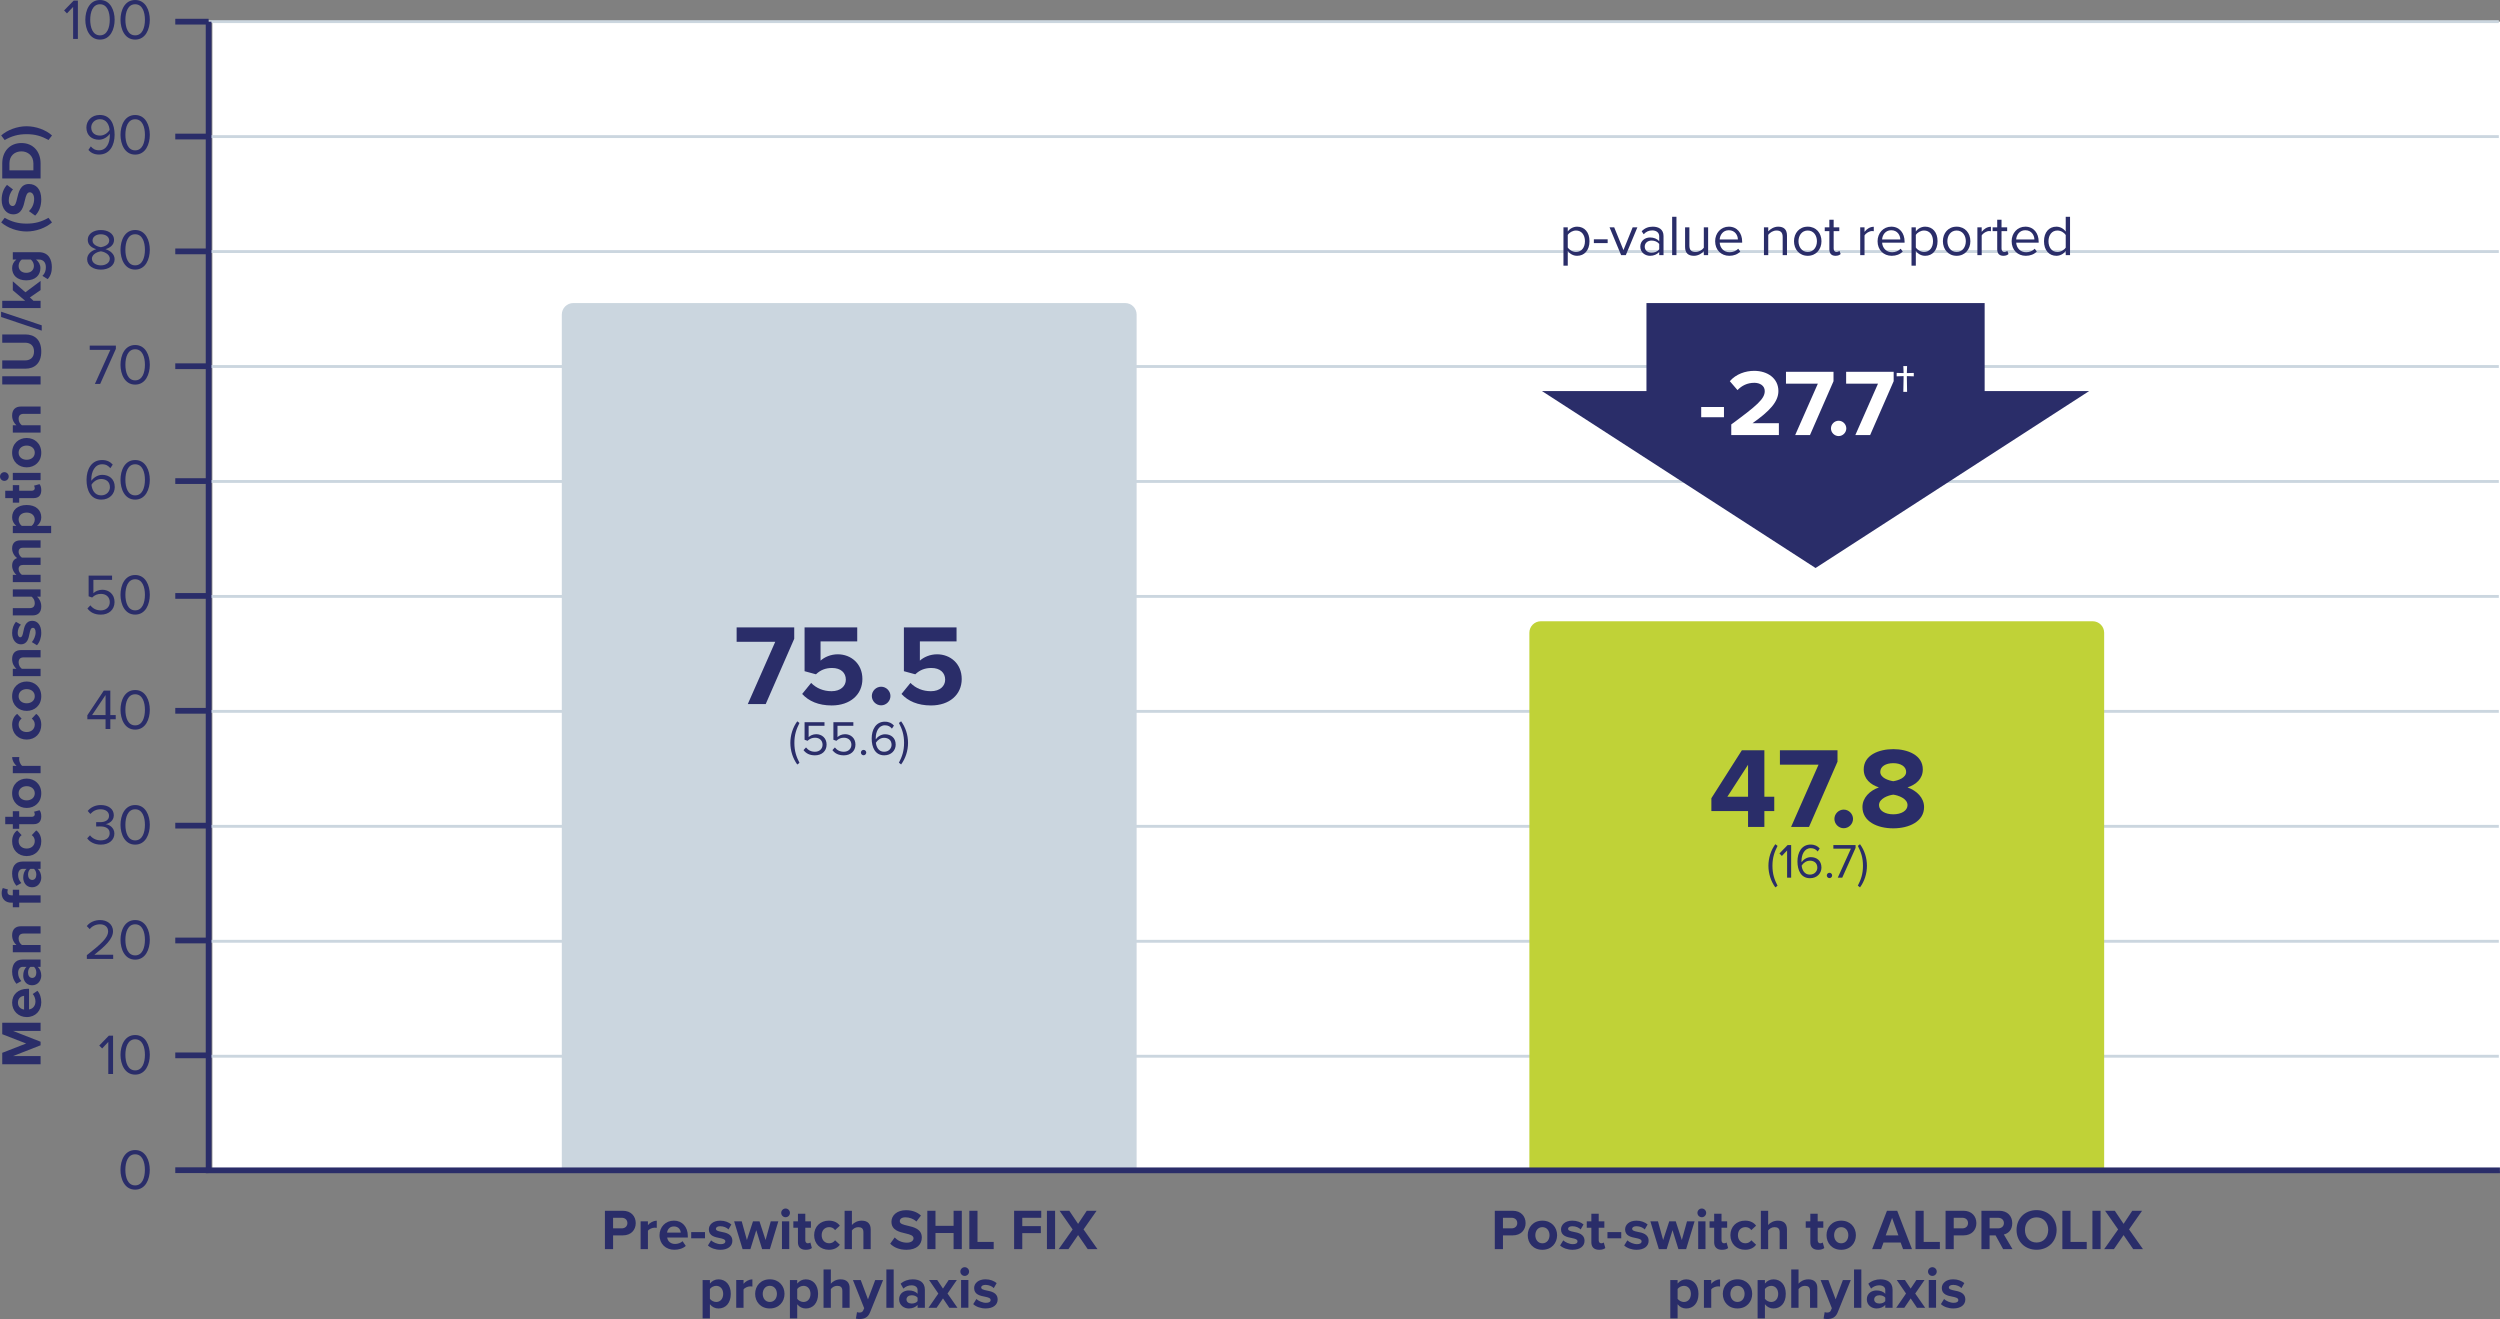<?xml version="1.0" encoding="UTF-8"?><svg id="Layer_1" xmlns="http://www.w3.org/2000/svg" viewBox="0 0 869.9 458.98"><rect x="0" y="0" width="869.9" height="458.98" fill="#808080" stroke="none"/><defs><style>.cls-1{fill:#fff;}.cls-2{fill:#c0d237;}.cls-3{fill:#cbd6df;}.cls-4{fill:#2a2d69;}.cls-5{stroke:#2a2d69;stroke-width:2px;}.cls-5,.cls-6{fill:none;stroke-miterlimit:10;}.cls-6{stroke:#cbd6df;}</style></defs><rect class="cls-1" x="73.9" y="7.53" width="796" height="400"/><g><line class="cls-6" x1="72.48" y1="7.53" x2="869.49" y2="7.53"/><line class="cls-6" x1="72.48" y1="47.53" x2="869.49" y2="47.53"/><line class="cls-6" x1="72.48" y1="87.53" x2="869.49" y2="87.53"/><line class="cls-6" x1="72.48" y1="127.53" x2="869.49" y2="127.53"/><line class="cls-6" x1="72.48" y1="167.53" x2="869.49" y2="167.53"/><line class="cls-6" x1="72.48" y1="207.53" x2="869.49" y2="207.53"/><line class="cls-6" x1="72.48" y1="247.53" x2="869.49" y2="247.53"/><line class="cls-6" x1="72.48" y1="287.53" x2="869.49" y2="287.53"/><line class="cls-6" x1="72.48" y1="327.53" x2="869.49" y2="327.53"/><line class="cls-6" x1="72.48" y1="367.53" x2="869.49" y2="367.53"/><line class="cls-6" x1="72.48" y1="407.53" x2="869.49" y2="407.53"/></g><path class="cls-4" d="M47.02,400.17c3.64,0,5.1,3.62,5.1,6.88s-1.46,6.9-5.1,6.9-5.1-3.66-5.1-6.9,1.44-6.88,5.1-6.88Zm0,1.48c-2.54,0-3.4,2.74-3.4,5.4s.86,5.42,3.4,5.42,3.4-2.76,3.4-5.42-.86-5.4-3.4-5.4Z"/><g><path class="cls-4" d="M37.68,373.7v-11.14l-2.14,2.26-1-1.02,3.34-3.44h1.46v13.34h-1.66Z"/><path class="cls-4" d="M47.03,360.15c3.64,0,5.1,3.62,5.1,6.88s-1.46,6.9-5.1,6.9-5.1-3.66-5.1-6.9,1.44-6.88,5.1-6.88Zm0,1.48c-2.54,0-3.4,2.74-3.4,5.4s.86,5.42,3.4,5.42,3.4-2.76,3.4-5.42-.86-5.4-3.4-5.4Z"/></g><g><path class="cls-4" d="M30.22,333.68v-1.32c4.8-3.78,7.4-6,7.4-8.3,0-1.7-1.4-2.44-2.78-2.44-1.6,0-2.84,.68-3.62,1.68l-1.02-1.06c1.02-1.34,2.76-2.1,4.64-2.1,2.22,0,4.48,1.26,4.48,3.92s-2.76,5.2-6.48,8.14h6.54v1.48h-9.16Z"/><path class="cls-4" d="M47.03,320.14c3.64,0,5.1,3.62,5.1,6.88s-1.46,6.9-5.1,6.9-5.1-3.66-5.1-6.9,1.44-6.88,5.1-6.88Zm0,1.48c-2.54,0-3.4,2.74-3.4,5.4s.86,5.42,3.4,5.42,3.4-2.76,3.4-5.42-.86-5.4-3.4-5.4Z"/></g><g><path class="cls-4" d="M31.32,290.66c.78,1.04,2.14,1.76,3.72,1.76,1.94,0,3.12-.96,3.12-2.5,0-1.66-1.36-2.36-3.32-2.36-.56,0-1.18,0-1.38,.02v-1.52c.22,.02,.84,.02,1.38,.02,1.68,0,3.1-.66,3.1-2.2s-1.36-2.28-2.98-2.28c-1.46,0-2.54,.56-3.52,1.62l-.92-1.04c.96-1.16,2.5-2.06,4.56-2.06,2.56,0,4.52,1.3,4.52,3.56,0,1.92-1.62,2.88-2.88,3.1,1.22,.1,3.08,1.14,3.08,3.28s-1.78,3.84-4.72,3.84c-2.26,0-3.92-1-4.74-2.2l.98-1.04Z"/><path class="cls-4" d="M47.03,280.12c3.64,0,5.1,3.62,5.1,6.88s-1.46,6.9-5.1,6.9-5.1-3.66-5.1-6.9,1.44-6.88,5.1-6.88Zm0,1.48c-2.54,0-3.4,2.74-3.4,5.4s.86,5.42,3.4,5.42,3.4-2.76,3.4-5.42-.86-5.4-3.4-5.4Z"/></g><g><path class="cls-4" d="M36.73,253.65v-3.38h-6.34v-1.38l5.72-8.58h2.28v8.5h1.88v1.46h-1.88v3.38h-1.66Zm0-11.8l-4.68,6.96h4.68v-6.96Z"/><path class="cls-4" d="M47.03,240.1c3.64,0,5.1,3.62,5.1,6.88s-1.46,6.9-5.1,6.9-5.1-3.66-5.1-6.9,1.44-6.88,5.1-6.88Zm0,1.48c-2.54,0-3.4,2.74-3.4,5.4s.86,5.42,3.4,5.42,3.4-2.76,3.4-5.42-.86-5.4-3.4-5.4Z"/></g><g><path class="cls-4" d="M31.44,210.63c.88,1.12,2.04,1.76,3.68,1.76,1.82,0,3.08-1.24,3.08-2.86,0-1.76-1.26-2.88-3.06-2.88-1.18,0-2.18,.38-3.08,1.26l-1.22-.42v-7.2h8.16v1.48h-6.5v4.64c.64-.64,1.78-1.2,3.12-1.2,2.22,0,4.24,1.52,4.24,4.26s-2.06,4.4-4.74,4.4c-2.26,0-3.7-.82-4.7-2.14l1.02-1.1Z"/><path class="cls-4" d="M47.03,200.08c3.64,0,5.1,3.62,5.1,6.88s-1.46,6.9-5.1,6.9-5.1-3.66-5.1-6.9,1.44-6.88,5.1-6.88Zm0,1.48c-2.54,0-3.4,2.74-3.4,5.4s.86,5.42,3.4,5.42,3.4-2.76,3.4-5.42-.86-5.4-3.4-5.4Z"/></g><g><path class="cls-4" d="M35.53,160.07c1.72,0,2.88,.66,3.7,1.6l-.84,1.24c-.68-.8-1.46-1.36-2.86-1.36-2.58,0-3.76,2.62-3.76,5.24,0,.18,0,.34,.02,.52,.58-.92,2.06-2.08,3.78-2.08,2.4,0,4.36,1.42,4.36,4.26,0,2.32-1.76,4.36-4.68,4.36-3.72,0-5.14-3.26-5.14-6.88s1.68-6.9,5.42-6.9Zm-.36,6.6c-1.32,0-2.6,.82-3.34,2,.16,1.66,1.04,3.7,3.36,3.7,2.06,0,3.06-1.54,3.06-2.82,0-1.96-1.36-2.88-3.08-2.88Z"/><path class="cls-4" d="M47.03,160.07c3.64,0,5.1,3.62,5.1,6.88s-1.46,6.9-5.1,6.9-5.1-3.66-5.1-6.9,1.44-6.88,5.1-6.88Zm0,1.48c-2.54,0-3.4,2.74-3.4,5.4s.86,5.42,3.4,5.42,3.4-2.76,3.4-5.42-.86-5.4-3.4-5.4Z"/></g><g><path class="cls-4" d="M33.02,133.59l5.38-11.86h-7.18v-1.48h9.1v1.14l-5.46,12.2h-1.84Z"/><path class="cls-4" d="M47.03,120.05c3.64,0,5.1,3.62,5.1,6.88s-1.46,6.9-5.1,6.9-5.1-3.66-5.1-6.9,1.44-6.88,5.1-6.88Zm0,1.48c-2.54,0-3.4,2.74-3.4,5.4s.86,5.42,3.4,5.42,3.4-2.76,3.4-5.42-.86-5.4-3.4-5.4Z"/></g><g><path class="cls-4" d="M33.5,86.7c-1.54-.44-2.96-1.44-2.96-3.2,0-2.4,2.34-3.46,4.56-3.46s4.58,1.06,4.58,3.46c0,1.76-1.44,2.76-2.98,3.2,1.66,.5,3.18,1.72,3.18,3.5,0,2.26-2.16,3.62-4.78,3.62s-4.78-1.34-4.78-3.62c0-1.78,1.52-3,3.18-3.5Zm1.6,.74c-.82,.1-3.12,.84-3.12,2.58,0,1.44,1.46,2.32,3.12,2.32s3.1-.88,3.1-2.32c0-1.74-2.28-2.48-3.1-2.58Zm0-5.92c-1.62,0-2.9,.82-2.9,2.2,0,1.62,2.1,2.16,2.9,2.3,.82-.14,2.9-.68,2.9-2.3,0-1.38-1.3-2.2-2.9-2.2Z"/><path class="cls-4" d="M47.03,80.03c3.64,0,5.1,3.62,5.1,6.88s-1.46,6.9-5.1,6.9-5.1-3.66-5.1-6.9,1.44-6.88,5.1-6.88Zm0,1.48c-2.54,0-3.4,2.74-3.4,5.4s.86,5.42,3.4,5.42,3.4-2.76,3.4-5.42-.86-5.4-3.4-5.4Z"/></g><g><path class="cls-4" d="M31.6,50.94c.68,.8,1.48,1.36,2.86,1.36,2.7,0,3.76-2.7,3.76-5.22,0-.18,0-.36-.02-.54-.58,.92-2.06,2.08-3.76,2.08-2.4,0-4.38-1.42-4.38-4.26,0-2.3,1.76-4.36,4.66-4.36,3.74,0,5.16,3.26,5.16,6.9s-1.68,6.88-5.42,6.88c-1.7,0-2.86-.64-3.7-1.6l.84-1.24Zm3.2-9.46c-2.04,0-3.06,1.56-3.06,2.82,0,1.96,1.36,2.88,3.08,2.88,1.32,0,2.62-.8,3.32-1.98-.14-1.66-1.02-3.72-3.34-3.72Z"/><path class="cls-4" d="M47.03,40.02c3.64,0,5.1,3.62,5.1,6.88s-1.46,6.9-5.1,6.9-5.1-3.66-5.1-6.9,1.44-6.88,5.1-6.88Zm0,1.48c-2.54,0-3.4,2.74-3.4,5.4s.86,5.42,3.4,5.42,3.4-2.76,3.4-5.42-.86-5.4-3.4-5.4Z"/></g><g><path class="cls-4" d="M25.44,13.54V2.4l-2.14,2.26-1-1.02L25.64,.2h1.46V13.54h-1.66Z"/><path class="cls-4" d="M34.79,0c3.64,0,5.1,3.62,5.1,6.88s-1.46,6.9-5.1,6.9-5.1-3.66-5.1-6.9,1.44-6.88,5.1-6.88Zm0,1.48c-2.54,0-3.4,2.74-3.4,5.4s.86,5.42,3.4,5.42,3.4-2.76,3.4-5.42-.86-5.4-3.4-5.4Z"/><path class="cls-4" d="M47.03,0c3.64,0,5.1,3.62,5.1,6.88s-1.46,6.9-5.1,6.9-5.1-3.66-5.1-6.9,1.44-6.88,5.1-6.88Zm0,1.48c-2.54,0-3.4,2.74-3.4,5.4s.86,5.42,3.4,5.42,3.4-2.76,3.4-5.42-.86-5.4-3.4-5.4Z"/></g><g><line class="cls-5" x1="60.99" y1="7.54" x2="72.59" y2="7.54"/><line class="cls-5" x1="60.99" y1="47.51" x2="72.59" y2="47.51"/><line class="cls-5" x1="60.99" y1="87.47" x2="72.59" y2="87.47"/><line class="cls-5" x1="60.99" y1="127.43" x2="72.59" y2="127.43"/><line class="cls-5" x1="60.99" y1="167.4" x2="72.59" y2="167.4"/><line class="cls-5" x1="60.99" y1="207.36" x2="72.59" y2="207.36"/><line class="cls-5" x1="60.99" y1="247.33" x2="72.59" y2="247.33"/><line class="cls-5" x1="60.99" y1="287.29" x2="72.59" y2="287.29"/><line class="cls-5" x1="60.99" y1="327.25" x2="72.59" y2="327.25"/><line class="cls-5" x1="60.99" y1="367.22" x2="72.59" y2="367.22"/><line class="cls-5" x1="60.99" y1="407.18" x2="72.59" y2="407.18"/></g><g><path class="cls-4" d="M14.12,358.72H4.52l9.6,3.76v1.24l-9.6,3.76H14.12v2.84H.78v-3.98l8.32-3.24-8.32-3.24v-4H14.12v2.86Z"/><path class="cls-4" d="M4.22,348.9c0-2.88,2.16-4.84,5.32-4.84h.56v7.18c1.22-.16,2.24-1.14,2.24-2.78,0-.9-.36-1.96-.96-2.58l1.64-1.12c.9,.98,1.34,2.48,1.34,3.98,0,2.94-1.98,5.16-5.08,5.16-2.8,0-5.06-2.06-5.06-5Zm4.16,2.38v-4.76c-.92,.06-2.14,.7-2.14,2.38,0,1.58,1.18,2.26,2.14,2.38Z"/><path class="cls-4" d="M14.12,336.42h-1c.78,.66,1.24,1.8,1.24,3.06,0,1.54-1.04,3.36-3.2,3.36s-3.08-1.82-3.08-3.36c0-1.28,.4-2.42,1.18-3.06h-1.34c-.98,0-1.62,.84-1.62,2.12,0,1.04,.38,2,1.14,2.82l-1.7,.96c-1.04-1.18-1.52-2.7-1.52-4.22,0-2.2,.88-4.22,3.66-4.22h6.24v2.54Zm-3.52,0c-.56,.42-.84,1.22-.84,2.04,0,1,.54,1.82,1.46,1.82s1.42-.82,1.42-1.82c0-.82-.28-1.62-.84-2.04h-1.2Z"/><path class="cls-4" d="M14.12,324.84h-5.84c-1.34,0-1.8,.7-1.8,1.78,0,1,.56,1.78,1.14,2.2h6.5v2.54H4.46v-2.54h1.26c-.74-.62-1.5-1.8-1.5-3.38,0-2.12,1.2-3.14,3.08-3.14h6.82v2.54Z"/><path class="cls-4" d="M6.68,311.54h7.44v2.56H6.68v1.6h-2.22v-1.6h-.52c-2.1,0-3.36-1.36-3.36-3.26,0-.72,.16-1.38,.4-1.84l1.8,.52c-.14,.22-.2,.52-.2,.82,0,.72,.48,1.2,1.4,1.2h.48v-1.96h2.22v1.96Z"/><path class="cls-4" d="M14.12,302.32h-1c.78,.66,1.24,1.8,1.24,3.06,0,1.54-1.04,3.36-3.2,3.36s-3.08-1.82-3.08-3.36c0-1.28,.4-2.42,1.18-3.06h-1.34c-.98,0-1.62,.84-1.62,2.12,0,1.04,.38,2,1.14,2.82l-1.7,.96c-1.04-1.18-1.52-2.7-1.52-4.22,0-2.2,.88-4.22,3.66-4.22h6.24v2.54Zm-3.52,0c-.56,.42-.84,1.22-.84,2.04,0,1,.54,1.82,1.46,1.82s1.42-.82,1.42-1.82c0-.82-.28-1.62-.84-2.04h-1.2Z"/><path class="cls-4" d="M4.22,292.76c0-1.98,.86-3.18,1.76-3.82l1.54,1.66c-.66,.46-1.04,1.16-1.04,2.04,0,1.54,1.12,2.62,2.8,2.62s2.82-1.08,2.82-2.62c0-.88-.4-1.58-1.04-2.04l1.54-1.66c.9,.64,1.76,1.84,1.76,3.82,0,2.98-2.1,5.12-5.08,5.12s-5.06-2.14-5.06-5.12Z"/><path class="cls-4" d="M11.72,286.78H6.68v1.6h-2.22v-1.6H1.82v-2.56h2.64v-1.96h2.22v1.96h4.36c.6,0,1.06-.32,1.06-.88,0-.38-.14-.74-.28-.88l1.92-.54c.34,.38,.62,1.06,.62,2.12,0,1.78-.92,2.74-2.64,2.74Z"/><path class="cls-4" d="M9.28,281.14c-2.74,0-5.06-1.92-5.06-5.1s2.32-5.12,5.06-5.12,5.08,1.92,5.08,5.12-2.32,5.1-5.08,5.1Zm0-7.58c-1.5,0-2.8,.9-2.8,2.48s1.3,2.46,2.8,2.46,2.82-.88,2.82-2.46-1.3-2.48-2.82-2.48Z"/><path class="cls-4" d="M14.12,269.04H4.46v-2.54h1.32c-.86-.68-1.54-1.88-1.54-3.08h2.48c-.04,.18-.06,.42-.06,.7,0,.84,.46,1.96,1.08,2.38h6.38v2.54Z"/><path class="cls-4" d="M4.22,252.22c0-1.98,.86-3.18,1.76-3.82l1.54,1.66c-.66,.46-1.04,1.16-1.04,2.04,0,1.54,1.12,2.62,2.8,2.62s2.82-1.08,2.82-2.62c0-.88-.4-1.58-1.04-2.04l1.54-1.66c.9,.64,1.76,1.84,1.76,3.82,0,2.98-2.1,5.12-5.08,5.12s-5.06-2.14-5.06-5.12Z"/><path class="cls-4" d="M9.28,247.36c-2.74,0-5.06-1.92-5.06-5.1s2.32-5.12,5.06-5.12,5.08,1.92,5.08,5.12-2.32,5.1-5.08,5.1Zm0-7.58c-1.5,0-2.8,.9-2.8,2.48s1.3,2.46,2.8,2.46,2.82-.88,2.82-2.46-1.3-2.48-2.82-2.48Z"/><path class="cls-4" d="M14.12,228.74h-5.84c-1.34,0-1.8,.7-1.8,1.78,0,1,.56,1.78,1.14,2.2h6.5v2.54H4.46v-2.54h1.26c-.74-.62-1.5-1.8-1.5-3.38,0-2.12,1.2-3.14,3.08-3.14h6.82v2.54Z"/><path class="cls-4" d="M11.08,223.42c.66-.7,1.32-2.14,1.32-3.34,0-1.1-.38-1.62-.98-1.62-.68,0-.92,.84-1.14,1.94-.32,1.66-.72,3.8-3.02,3.8-1.62,0-3.04-1.42-3.04-3.96,0-1.64,.56-2.94,1.32-3.88l1.74,1c-.62,.58-1.12,1.68-1.12,2.86,0,.92,.34,1.52,.9,1.52,.6,0,.82-.76,1.04-1.84,.32-1.66,.76-3.88,3.16-3.88,1.78,0,3.1,1.5,3.1,4.18,0,1.68-.56,3.3-1.5,4.32l-1.78-1.1Z"/><path class="cls-4" d="M14.12,207.62h-1.22c.74,.66,1.46,1.82,1.46,3.4,0,2.12-1.16,3.12-3.04,3.12H4.46v-2.54h5.86c1.34,0,1.78-.7,1.78-1.78,0-.98-.54-1.76-1.1-2.2H4.46v-2.54H14.12v2.54Z"/><path class="cls-4" d="M14.12,190.58h-6.1c-.9,0-1.54,.4-1.54,1.44,0,.9,.6,1.64,1.12,2h6.52v2.56h-6.1c-.9,0-1.54,.4-1.54,1.44,0,.88,.6,1.62,1.14,2h6.5v2.54H4.46v-2.54h1.26c-.58-.4-1.5-1.68-1.5-3.16s.66-2.32,1.76-2.68c-.88-.56-1.76-1.84-1.76-3.32,0-1.78,.94-2.84,2.92-2.84h6.98v2.56Z"/><path class="cls-4" d="M17.8,182.98v2.54H4.46v-2.54h1.22c-.94-.74-1.46-1.8-1.46-2.98,0-2.48,1.84-4.28,5.06-4.28s5.08,1.8,5.08,4.28c0,1.14-.48,2.2-1.48,2.98h4.92Zm-11.32-2.18c0,.82,.48,1.76,1.1,2.18h3.42c.6-.42,1.1-1.36,1.1-2.18,0-1.46-1.14-2.44-2.82-2.44s-2.8,.98-2.8,2.44Z"/><path class="cls-4" d="M11.72,173.32H6.68v1.6h-2.22v-1.6H1.82v-2.56h2.64v-1.96h2.22v1.96h4.36c.6,0,1.06-.32,1.06-.88,0-.38-.14-.74-.28-.88l1.92-.54c.34,.38,.62,1.06,.62,2.12,0,1.78-.92,2.74-2.64,2.74Z"/><path class="cls-4" d="M1.52,167.33c-.84,0-1.52-.7-1.52-1.52s.68-1.52,1.52-1.52,1.52,.68,1.52,1.52-.68,1.52-1.52,1.52Zm12.6-.26H4.46v-2.54H14.12v2.54Z"/><path class="cls-4" d="M9.28,162.62c-2.74,0-5.06-1.92-5.06-5.1s2.32-5.12,5.06-5.12,5.08,1.92,5.08,5.12-2.32,5.1-5.08,5.1Zm0-7.58c-1.5,0-2.8,.9-2.8,2.48s1.3,2.46,2.8,2.46,2.82-.88,2.82-2.46-1.3-2.48-2.82-2.48Z"/><path class="cls-4" d="M14.12,144h-5.84c-1.34,0-1.8,.7-1.8,1.78,0,1,.56,1.78,1.14,2.2h6.5v2.54H4.46v-2.54h1.26c-.74-.62-1.5-1.8-1.5-3.38,0-2.12,1.2-3.14,3.08-3.14h6.82v2.54Z"/><path class="cls-4" d="M14.12,133.77H.78v-2.84H14.12v2.84Z"/><path class="cls-4" d="M.78,128.29v-2.88h7.92c1.86,0,3.14-1.02,3.14-3.1s-1.28-3.06-3.14-3.06H.78v-2.88H8.78c3.32,0,5.58,1.9,5.58,5.94s-2.28,5.98-5.56,5.98H.78Z"/><path class="cls-4" d="M14.52,115.05L.38,110.3v-1.84l14.14,4.74v1.84Z"/><path class="cls-4" d="M14.12,100.94l-3.72,2.56,1.24,1.16h2.48v2.54H.78v-2.54h7.98l-4.3-3.66v-3.12l4.38,3.82,5.28-3.94v3.18Z"/><path class="cls-4" d="M14.76,95.99c.86-.78,1.2-1.8,1.2-3.02s-.54-2.66-2.44-2.66h-.98c.96,.76,1.52,1.8,1.52,2.98,0,2.42-1.7,4.26-4.92,4.26s-4.92-1.82-4.92-4.26c0-1.16,.5-2.2,1.48-2.98h-1.24v-2.56H13.46c3.68,0,4.58,2.84,4.58,5.22,0,1.66-.38,2.96-1.44,4.16l-1.84-1.14Zm-7.18-5.68c-.64,.42-1.1,1.34-1.1,2.18,0,1.44,1,2.44,2.66,2.44s2.66-1,2.66-2.44c0-.84-.48-1.76-1.1-2.18h-3.12Z"/><path class="cls-4" d="M18.1,77.39c-2.18,1.94-5.62,3.16-8.84,3.16s-6.64-1.22-8.84-3.16l1.2-1.6c2.44,1.36,4.64,2.02,7.64,2.02s5.2-.66,7.6-2.02l1.24,1.6Z"/><path class="cls-4" d="M10.08,73.47c.98-.94,1.8-2.4,1.8-4.24,0-1.56-.74-2.32-1.5-2.32-1,0-1.34,1.16-1.7,2.7-.5,2.18-1.1,4.98-4.08,4.98-2.22,0-4.02-1.92-4.02-5.06,0-2.12,.64-3.88,1.86-5.2l2.08,1.58c-1,1.08-1.46,2.52-1.46,3.82s.56,1.96,1.36,1.96c.9,0,1.18-1.12,1.54-2.66,.5-2.2,1.16-5,4.12-5,2.44,0,4.28,1.74,4.28,5.34,0,2.56-.86,4.4-2.12,5.66l-2.16-1.56Z"/><path class="cls-4" d="M14.12,62.11H.78v-5.26c0-4.18,2.66-7.08,6.68-7.08s6.66,2.9,6.66,7.08v5.26Zm-2.5-2.84v-2.42c0-2.64-1.9-4.18-4.16-4.18s-4.18,1.44-4.18,4.18v2.42H11.62Z"/><path class="cls-4" d="M1.62,48.73l-1.2-1.6c2.2-1.96,5.62-3.2,8.84-3.2s6.66,1.24,8.84,3.2l-1.24,1.6c-2.4-1.38-4.6-2.04-7.6-2.04s-5.2,.66-7.64,2.04Z"/></g><path class="cls-3" d="M199.49,105.45h192.01c2.21,0,4,1.79,4,4V407.23H195.49V109.45c0-2.21,1.79-4,4-4Z"/><g><path class="cls-4" d="M210.49,434.64v-13.34h6.24c2.9,0,4.48,1.96,4.48,4.3s-1.6,4.26-4.48,4.26h-3.4v4.78h-2.84Zm5.86-10.9h-3.02v3.68h3.02c1.12,0,1.96-.72,1.96-1.84s-.84-1.84-1.96-1.84Z"/><path class="cls-4" d="M222.91,434.64v-9.66h2.54v1.32c.68-.86,1.88-1.54,3.08-1.54v2.48c-.18-.04-.42-.06-.7-.06-.84,0-1.96,.46-2.38,1.08v6.38h-2.54Z"/><path class="cls-4" d="M234.49,424.73c2.88,0,4.84,2.16,4.84,5.32v.56h-7.18c.16,1.22,1.14,2.24,2.78,2.24,.9,0,1.96-.36,2.58-.96l1.12,1.64c-.98,.9-2.48,1.34-3.98,1.34-2.94,0-5.16-1.98-5.16-5.08,0-2.8,2.06-5.06,5-5.06Zm-2.38,4.16h4.76c-.06-.92-.7-2.14-2.38-2.14-1.58,0-2.26,1.18-2.38,2.14Z"/><path class="cls-4" d="M240.51,430.88v-2.16h4.8v2.16h-4.8Z"/><path class="cls-4" d="M247.43,431.6c.7,.66,2.14,1.32,3.34,1.32,1.1,0,1.62-.38,1.62-.98,0-.68-.84-.92-1.94-1.14-1.66-.32-3.8-.72-3.8-3.02,0-1.62,1.42-3.04,3.96-3.04,1.64,0,2.94,.56,3.88,1.32l-1,1.74c-.58-.62-1.68-1.12-2.86-1.12-.92,0-1.52,.34-1.52,.9,0,.6,.76,.82,1.84,1.04,1.66,.32,3.88,.76,3.88,3.16,0,1.78-1.5,3.1-4.18,3.1-1.68,0-3.3-.56-4.32-1.5l1.1-1.78Z"/><path class="cls-4" d="M265.19,434.64l-2.04-6.58-2.04,6.58h-2.72l-2.94-9.66h2.64l1.8,6.5,2.12-6.5h2.26l2.12,6.5,1.8-6.5h2.64l-2.94,9.66h-2.7Z"/><path class="cls-4" d="M271.83,422.03c0-.84,.7-1.52,1.52-1.52s1.52,.68,1.52,1.52-.68,1.52-1.52,1.52-1.52-.68-1.52-1.52Zm.26,12.6v-9.66h2.54v9.66h-2.54Z"/><path class="cls-4" d="M277.65,432.24v-5.04h-1.6v-2.22h1.6v-2.64h2.56v2.64h1.96v2.22h-1.96v4.36c0,.6,.32,1.06,.88,1.06,.38,0,.74-.14,.88-.28l.54,1.92c-.38,.34-1.06,.62-2.12,.62-1.78,0-2.74-.92-2.74-2.64Z"/><path class="cls-4" d="M288.41,424.73c1.98,0,3.18,.86,3.82,1.76l-1.66,1.54c-.46-.66-1.16-1.04-2.04-1.04-1.54,0-2.62,1.12-2.62,2.8s1.08,2.82,2.62,2.82c.88,0,1.58-.4,2.04-1.04l1.66,1.54c-.64,.9-1.84,1.76-3.82,1.76-2.98,0-5.12-2.1-5.12-5.08s2.14-5.06,5.12-5.06Z"/><path class="cls-4" d="M300.43,434.64v-5.88c0-1.34-.7-1.76-1.8-1.76-.98,0-1.76,.56-2.2,1.14v6.5h-2.54v-13.34h2.54v4.94c.62-.74,1.82-1.5,3.4-1.5,2.12,0,3.14,1.16,3.14,3.04v6.86h-2.54Z"/><path class="cls-4" d="M311.31,430.6c.94,.98,2.4,1.8,4.24,1.8,1.56,0,2.32-.74,2.32-1.5,0-1-1.16-1.34-2.7-1.7-2.18-.5-4.98-1.1-4.98-4.08,0-2.22,1.92-4.02,5.06-4.02,2.12,0,3.88,.64,5.2,1.86l-1.58,2.08c-1.08-1-2.52-1.46-3.82-1.46s-1.96,.56-1.96,1.36c0,.9,1.12,1.18,2.66,1.54,2.2,.5,5,1.16,5,4.12,0,2.44-1.74,4.28-5.34,4.28-2.56,0-4.4-.86-5.66-2.12l1.56-2.16Z"/><path class="cls-4" d="M331.81,434.64v-5.6h-6.3v5.6h-2.84v-13.34h2.84v5.24h6.3v-5.24h2.86v13.34h-2.86Z"/><path class="cls-4" d="M337.29,434.64v-13.34h2.84v10.84h5.64v2.5h-8.48Z"/><path class="cls-4" d="M352.87,434.64v-13.34h9.44v2.44h-6.6v2.9h6.46v2.44h-6.46v5.56h-2.84Z"/><path class="cls-4" d="M364.29,434.64v-13.34h2.84v13.34h-2.84Z"/><path class="cls-4" d="M378.47,434.64l-3.34-4.88-3.36,4.88h-3.38l4.84-6.84-4.54-6.5h3.38l3.06,4.56,3.02-4.56h3.42l-4.54,6.48,4.84,6.86h-3.4Z"/><path class="cls-4" d="M247.02,458.74h-2.54v-13.34h2.54v1.22c.74-.94,1.8-1.46,2.98-1.46,2.48,0,4.28,1.84,4.28,5.06s-1.8,5.08-4.28,5.08c-1.14,0-2.2-.48-2.98-1.48v4.92Zm2.18-11.32c-.82,0-1.76,.48-2.18,1.1v3.42c.42,.6,1.36,1.1,2.18,1.1,1.46,0,2.44-1.14,2.44-2.82s-.98-2.8-2.44-2.8Z"/><path class="cls-4" d="M256.18,455.06v-9.66h2.54v1.32c.68-.86,1.88-1.54,3.08-1.54v2.48c-.18-.04-.42-.06-.7-.06-.84,0-1.96,.46-2.38,1.08v6.38h-2.54Z"/><path class="cls-4" d="M262.76,450.21c0-2.74,1.92-5.06,5.1-5.06s5.12,2.32,5.12,5.06-1.92,5.08-5.12,5.08-5.1-2.32-5.1-5.08Zm7.58,0c0-1.5-.9-2.8-2.48-2.8s-2.46,1.3-2.46,2.8,.88,2.82,2.46,2.82,2.48-1.3,2.48-2.82Z"/><path class="cls-4" d="M277.4,458.74h-2.54v-13.34h2.54v1.22c.74-.94,1.8-1.46,2.98-1.46,2.48,0,4.28,1.84,4.28,5.06s-1.8,5.08-4.28,5.08c-1.14,0-2.2-.48-2.98-1.48v4.92Zm2.18-11.32c-.82,0-1.76,.48-2.18,1.1v3.42c.42,.6,1.36,1.1,2.18,1.1,1.46,0,2.44-1.14,2.44-2.82s-.98-2.8-2.44-2.8Z"/><path class="cls-4" d="M293.1,455.06v-5.88c0-1.34-.7-1.76-1.8-1.76-.98,0-1.76,.56-2.2,1.14v6.5h-2.54v-13.34h2.54v4.94c.62-.74,1.82-1.5,3.4-1.5,2.12,0,3.14,1.16,3.14,3.04v6.86h-2.54Z"/><path class="cls-4" d="M298.2,456.56c.22,.1,.56,.16,.8,.16,.66,0,1.1-.18,1.34-.7l.36-.82-3.92-9.8h2.72l2.52,6.72,2.52-6.72h2.74l-4.54,11.24c-.72,1.82-2,2.3-3.66,2.34-.3,0-.94-.06-1.26-.14l.38-2.28Z"/><path class="cls-4" d="M308.42,455.06v-13.34h2.54v13.34h-2.54Z"/><path class="cls-4" d="M319.28,455.06v-1c-.66,.78-1.8,1.24-3.06,1.24-1.54,0-3.36-1.04-3.36-3.2s1.82-3.08,3.36-3.08c1.28,0,2.42,.4,3.06,1.18v-1.34c0-.98-.84-1.62-2.12-1.62-1.04,0-2,.38-2.82,1.14l-.96-1.7c1.18-1.04,2.7-1.52,4.22-1.52,2.2,0,4.22,.88,4.22,3.66v6.24h-2.54Zm0-3.52c-.42-.56-1.22-.84-2.04-.84-1,0-1.82,.54-1.82,1.46s.82,1.42,1.82,1.42c.82,0,1.62-.28,2.04-.84v-1.2Z"/><path class="cls-4" d="M330.32,455.06l-2.2-3.26-2.22,3.26h-2.82l3.42-4.96-3.22-4.7h2.84l2,2.98,1.98-2.98h2.84l-3.24,4.7,3.46,4.96h-2.84Z"/><path class="cls-4" d="M334.16,442.45c0-.84,.7-1.52,1.52-1.52s1.52,.68,1.52,1.52-.68,1.52-1.52,1.52-1.52-.68-1.52-1.52Zm.26,12.6v-9.66h2.54v9.66h-2.54Z"/><path class="cls-4" d="M339.74,452.01c.7,.66,2.14,1.32,3.34,1.32,1.1,0,1.62-.38,1.62-.98,0-.68-.84-.92-1.94-1.14-1.66-.32-3.8-.72-3.8-3.02,0-1.62,1.42-3.04,3.96-3.04,1.64,0,2.94,.56,3.88,1.32l-1,1.74c-.58-.62-1.68-1.12-2.86-1.12-.92,0-1.52,.34-1.52,.9,0,.6,.76,.82,1.84,1.04,1.66,.32,3.88,.76,3.88,3.16,0,1.78-1.5,3.1-4.18,3.1-1.68,0-3.3-.56-4.32-1.5l1.1-1.78Z"/></g><g><g><path class="cls-4" d="M277.41,266.01c-1.53-2.09-2.4-4.78-2.4-7.51s.87-5.41,2.4-7.51l.77,.58c-1.09,2.16-1.77,4.1-1.77,6.94s.68,4.78,1.77,6.92l-.77,.6Z"/><path class="cls-4" d="M280.47,260.08c.75,.95,1.73,1.5,3.13,1.5,1.55,0,2.62-1.05,2.62-2.43,0-1.5-1.07-2.45-2.6-2.45-1,0-1.85,.32-2.62,1.07l-1.04-.36v-6.12h6.93v1.26h-5.52v3.94c.54-.54,1.51-1.02,2.65-1.02,1.89,0,3.6,1.29,3.6,3.62s-1.75,3.74-4.03,3.74c-1.92,0-3.15-.7-4-1.82l.87-.93Z"/><path class="cls-4" d="M290.5,260.08c.75,.95,1.73,1.5,3.13,1.5,1.55,0,2.62-1.05,2.62-2.43,0-1.5-1.07-2.45-2.6-2.45-1,0-1.85,.32-2.62,1.07l-1.04-.36v-6.12h6.94v1.26h-5.52v3.94c.54-.54,1.51-1.02,2.65-1.02,1.89,0,3.6,1.29,3.6,3.62s-1.75,3.74-4.03,3.74c-1.92,0-3.14-.7-3.99-1.82l.87-.93Z"/><path class="cls-4" d="M300.49,260.93c.51,0,.93,.42,.93,.93s-.42,.94-.93,.94-.93-.42-.93-.94,.42-.93,.93-.93Z"/><path class="cls-4" d="M307.92,251.12c1.46,0,2.45,.56,3.14,1.36l-.71,1.05c-.58-.68-1.24-1.16-2.43-1.16-2.19,0-3.2,2.23-3.2,4.45,0,.15,0,.29,.02,.44,.49-.78,1.75-1.77,3.21-1.77,2.04,0,3.71,1.21,3.71,3.62,0,1.97-1.5,3.71-3.98,3.71-3.16,0-4.37-2.77-4.37-5.85s1.43-5.86,4.61-5.86Zm-.31,5.61c-1.12,0-2.21,.7-2.84,1.7,.14,1.41,.88,3.15,2.86,3.15,1.75,0,2.6-1.31,2.6-2.4,0-1.67-1.16-2.45-2.62-2.45Z"/><path class="cls-4" d="M312.79,251.56l.76-.58c1.55,2.11,2.41,4.78,2.41,7.51s-.87,5.42-2.41,7.51l-.76-.6c1.11-2.14,1.79-4.1,1.79-6.92s-.68-4.78-1.79-6.94Z"/></g><g><path class="cls-4" d="M260.2,244.99l9.56-21.68h-13.44v-5h20.04v3.96l-9.92,22.72h-6.24Z"/><path class="cls-4" d="M282.24,237.63c1.84,1.88,4.32,2.88,7.12,2.88,3.16,0,4.96-1.8,4.96-4,0-2.44-1.76-4.08-4.8-4.08-2.2,0-4,.68-5.6,2.2l-3.96-1.08v-15.24h18.32v4.88h-12.76v6.68c1.4-1.24,3.56-2.2,6-2.2,4.52,0,8.56,3.2,8.56,8.6s-4.24,9.2-10.68,9.2c-4.64,0-8-1.52-10.28-4l3.12-3.84Z"/><path class="cls-4" d="M306.6,238.95c1.76,0,3.24,1.48,3.24,3.24s-1.48,3.24-3.24,3.24-3.24-1.48-3.24-3.24,1.48-3.24,3.24-3.24Z"/><path class="cls-4" d="M316.8,237.63c1.84,1.88,4.32,2.88,7.12,2.88,3.16,0,4.96-1.8,4.96-4,0-2.44-1.76-4.08-4.8-4.08-2.2,0-4,.68-5.6,2.2l-3.96-1.08v-15.24h18.32v4.88h-12.76v6.68c1.4-1.24,3.56-2.2,6-2.2,4.52,0,8.56,3.2,8.56,8.6s-4.24,9.2-10.68,9.2c-4.64,0-8-1.52-10.28-4l3.12-3.84Z"/></g></g><g><path class="cls-4" d="M520.13,434.64v-13.34h6.24c2.9,0,4.48,1.96,4.48,4.3s-1.6,4.26-4.48,4.26h-3.4v4.78h-2.84Zm5.86-10.9h-3.02v3.68h3.02c1.12,0,1.96-.72,1.96-1.84s-.84-1.84-1.96-1.84Z"/><path class="cls-4" d="M531.59,429.8c0-2.74,1.92-5.06,5.1-5.06s5.12,2.32,5.12,5.06-1.92,5.08-5.12,5.08-5.1-2.32-5.1-5.08Zm7.58,0c0-1.5-.9-2.8-2.48-2.8s-2.46,1.3-2.46,2.8,.88,2.82,2.46,2.82,2.48-1.3,2.48-2.82Z"/><path class="cls-4" d="M543.95,431.6c.7,.66,2.14,1.32,3.34,1.32,1.1,0,1.62-.38,1.62-.98,0-.68-.84-.92-1.94-1.14-1.66-.32-3.8-.72-3.8-3.02,0-1.62,1.42-3.04,3.96-3.04,1.64,0,2.94,.56,3.88,1.32l-1,1.74c-.58-.62-1.68-1.12-2.86-1.12-.92,0-1.52,.34-1.52,.9,0,.6,.76,.82,1.84,1.04,1.66,.32,3.88,.76,3.88,3.16,0,1.78-1.5,3.1-4.18,3.1-1.68,0-3.3-.56-4.32-1.5l1.1-1.78Z"/><path class="cls-4" d="M553.73,432.24v-5.04h-1.6v-2.22h1.6v-2.64h2.56v2.64h1.96v2.22h-1.96v4.36c0,.6,.32,1.06,.88,1.06,.38,0,.74-.14,.88-.28l.54,1.92c-.38,.34-1.06,.62-2.12,.62-1.78,0-2.74-.92-2.74-2.64Z"/><path class="cls-4" d="M559.33,430.88v-2.16h4.8v2.16h-4.8Z"/><path class="cls-4" d="M566.25,431.6c.7,.66,2.14,1.32,3.34,1.32,1.1,0,1.62-.38,1.62-.98,0-.68-.84-.92-1.94-1.14-1.66-.32-3.8-.72-3.8-3.02,0-1.62,1.42-3.04,3.96-3.04,1.64,0,2.94,.56,3.88,1.32l-1,1.74c-.58-.62-1.68-1.12-2.86-1.12-.92,0-1.52,.34-1.52,.9,0,.6,.76,.82,1.84,1.04,1.66,.32,3.88,.76,3.88,3.16,0,1.78-1.5,3.1-4.18,3.1-1.68,0-3.3-.56-4.32-1.5l1.1-1.78Z"/><path class="cls-4" d="M584.01,434.64l-2.04-6.58-2.04,6.58h-2.72l-2.94-9.66h2.64l1.8,6.5,2.12-6.5h2.26l2.12,6.5,1.8-6.5h2.64l-2.94,9.66h-2.7Z"/><path class="cls-4" d="M590.64,422.03c0-.84,.7-1.52,1.52-1.52s1.52,.68,1.52,1.52-.68,1.52-1.52,1.52-1.52-.68-1.52-1.52Zm.26,12.6v-9.66h2.54v9.66h-2.54Z"/><path class="cls-4" d="M596.46,432.24v-5.04h-1.6v-2.22h1.6v-2.64h2.56v2.64h1.96v2.22h-1.96v4.36c0,.6,.32,1.06,.88,1.06,.38,0,.74-.14,.88-.28l.54,1.92c-.38,.34-1.06,.62-2.12,.62-1.78,0-2.74-.92-2.74-2.64Z"/><path class="cls-4" d="M607.23,424.73c1.98,0,3.18,.86,3.82,1.76l-1.66,1.54c-.46-.66-1.16-1.04-2.04-1.04-1.54,0-2.62,1.12-2.62,2.8s1.08,2.82,2.62,2.82c.88,0,1.58-.4,2.04-1.04l1.66,1.54c-.64,.9-1.84,1.76-3.82,1.76-2.98,0-5.12-2.1-5.12-5.08s2.14-5.06,5.12-5.06Z"/><path class="cls-4" d="M619.25,434.64v-5.88c0-1.34-.7-1.76-1.8-1.76-.98,0-1.76,.56-2.2,1.14v6.5h-2.54v-13.34h2.54v4.94c.62-.74,1.82-1.5,3.4-1.5,2.12,0,3.14,1.16,3.14,3.04v6.86h-2.54Z"/><path class="cls-4" d="M629.92,432.24v-5.04h-1.6v-2.22h1.6v-2.64h2.56v2.64h1.96v2.22h-1.96v4.36c0,.6,.32,1.06,.88,1.06,.38,0,.74-.14,.88-.28l.54,1.92c-.38,.34-1.06,.62-2.12,.62-1.78,0-2.74-.92-2.74-2.64Z"/><path class="cls-4" d="M635.56,429.8c0-2.74,1.92-5.06,5.1-5.06s5.12,2.32,5.12,5.06-1.92,5.08-5.12,5.08-5.1-2.32-5.1-5.08Zm7.58,0c0-1.5-.9-2.8-2.48-2.8s-2.46,1.3-2.46,2.8,.88,2.82,2.46,2.82,2.48-1.3,2.48-2.82Z"/><path class="cls-4" d="M662.19,434.64l-.84-2.3h-5.96l-.84,2.3h-3.12l5.16-13.34h3.56l5.14,13.34h-3.1Zm-3.82-10.88l-2.22,6.12h4.42l-2.2-6.12Z"/><path class="cls-4" d="M666.52,434.64v-13.34h2.84v10.84h5.64v2.5h-8.48Z"/><path class="cls-4" d="M676.98,434.64v-13.34h6.24c2.9,0,4.48,1.96,4.48,4.3s-1.6,4.26-4.48,4.26h-3.4v4.78h-2.84Zm5.86-10.9h-3.02v3.68h3.02c1.12,0,1.96-.72,1.96-1.84s-.84-1.84-1.96-1.84Z"/><path class="cls-4" d="M697,434.64l-2.62-4.78h-2.08v4.78h-2.84v-13.34h6.24c2.78,0,4.48,1.82,4.48,4.3s-1.48,3.62-2.92,3.96l3,5.08h-3.26Zm-1.72-10.9h-2.98v3.68h2.98c1.14,0,2-.72,2-1.84s-.86-1.84-2-1.84Z"/><path class="cls-4" d="M708.64,421.07c4.04,0,6.98,2.88,6.98,6.9s-2.94,6.9-6.98,6.9-6.96-2.88-6.96-6.9,2.94-6.9,6.96-6.9Zm0,2.52c-2.46,0-4.04,1.88-4.04,4.38s1.58,4.38,4.04,4.38,4.06-1.9,4.06-4.38-1.6-4.38-4.06-4.38Z"/><path class="cls-4" d="M717.62,434.64v-13.34h2.84v10.84h5.64v2.5h-8.48Z"/><path class="cls-4" d="M728.08,434.64v-13.34h2.84v13.34h-2.84Z"/><path class="cls-4" d="M742.26,434.64l-3.34-4.88-3.36,4.88h-3.38l4.84-6.84-4.54-6.5h3.38l3.06,4.56,3.02-4.56h3.42l-4.54,6.48,4.84,6.86h-3.4Z"/><path class="cls-4" d="M583.74,458.74h-2.54v-13.34h2.54v1.22c.74-.94,1.8-1.46,2.98-1.46,2.48,0,4.28,1.84,4.28,5.06s-1.8,5.08-4.28,5.08c-1.14,0-2.2-.48-2.98-1.48v4.92Zm2.18-11.32c-.82,0-1.76,.48-2.18,1.1v3.42c.42,.6,1.36,1.1,2.18,1.1,1.46,0,2.44-1.14,2.44-2.82s-.98-2.8-2.44-2.8Z"/><path class="cls-4" d="M592.9,455.06v-9.66h2.54v1.32c.68-.86,1.88-1.54,3.08-1.54v2.48c-.18-.04-.42-.06-.7-.06-.84,0-1.96,.46-2.38,1.08v6.38h-2.54Z"/><path class="cls-4" d="M599.47,450.21c0-2.74,1.92-5.06,5.1-5.06s5.12,2.32,5.12,5.06-1.92,5.08-5.12,5.08-5.1-2.32-5.1-5.08Zm7.58,0c0-1.5-.9-2.8-2.48-2.8s-2.46,1.3-2.46,2.8,.88,2.82,2.46,2.82,2.48-1.3,2.48-2.82Z"/><path class="cls-4" d="M614.12,458.74h-2.54v-13.34h2.54v1.22c.74-.94,1.8-1.46,2.98-1.46,2.48,0,4.28,1.84,4.28,5.06s-1.8,5.08-4.28,5.08c-1.14,0-2.2-.48-2.98-1.48v4.92Zm2.18-11.32c-.82,0-1.76,.48-2.18,1.1v3.42c.42,.6,1.36,1.1,2.18,1.1,1.46,0,2.44-1.14,2.44-2.82s-.98-2.8-2.44-2.8Z"/><path class="cls-4" d="M629.82,455.06v-5.88c0-1.34-.7-1.76-1.8-1.76-.98,0-1.76,.56-2.2,1.14v6.5h-2.54v-13.34h2.54v4.94c.62-.74,1.82-1.5,3.4-1.5,2.12,0,3.14,1.16,3.14,3.04v6.86h-2.54Z"/><path class="cls-4" d="M634.91,456.56c.22,.1,.56,.16,.8,.16,.66,0,1.1-.18,1.34-.7l.36-.82-3.92-9.8h2.72l2.52,6.72,2.52-6.72h2.74l-4.54,11.24c-.72,1.82-2,2.3-3.66,2.34-.3,0-.94-.06-1.26-.14l.38-2.28Z"/><path class="cls-4" d="M645.13,455.06v-13.34h2.54v13.34h-2.54Z"/><path class="cls-4" d="M656,455.06v-1c-.66,.78-1.8,1.24-3.06,1.24-1.54,0-3.36-1.04-3.36-3.2s1.82-3.08,3.36-3.08c1.28,0,2.42,.4,3.06,1.18v-1.34c0-.98-.84-1.62-2.12-1.62-1.04,0-2,.38-2.82,1.14l-.96-1.7c1.18-1.04,2.7-1.52,4.22-1.52,2.2,0,4.22,.88,4.22,3.66v6.24h-2.54Zm0-3.52c-.42-.56-1.22-.84-2.04-.84-1,0-1.82,.54-1.82,1.46s.82,1.42,1.82,1.42c.82,0,1.62-.28,2.04-.84v-1.2Z"/><path class="cls-4" d="M667.04,455.06l-2.2-3.26-2.22,3.26h-2.82l3.42-4.96-3.22-4.7h2.84l2,2.98,1.98-2.98h2.84l-3.24,4.7,3.46,4.96h-2.84Z"/><path class="cls-4" d="M670.87,442.45c0-.84,.7-1.52,1.52-1.52s1.52,.68,1.52,1.52-.68,1.52-1.52,1.52-1.52-.68-1.52-1.52Zm.26,12.6v-9.66h2.54v9.66h-2.54Z"/><path class="cls-4" d="M676.45,452.01c.7,.66,2.14,1.32,3.34,1.32,1.1,0,1.62-.38,1.62-.98,0-.68-.84-.92-1.94-1.14-1.66-.32-3.8-.72-3.8-3.02,0-1.62,1.42-3.04,3.96-3.04,1.64,0,2.94,.56,3.88,1.32l-1,1.74c-.58-.62-1.68-1.12-2.86-1.12-.92,0-1.52,.34-1.52,.9,0,.6,.76,.82,1.84,1.04,1.66,.32,3.88,.76,3.88,3.16,0,1.78-1.5,3.1-4.18,3.1-1.68,0-3.3-.56-4.32-1.5l1.1-1.78Z"/></g><path class="cls-2" d="M536.15,216.17h192.01c2.21,0,4,1.79,4,4v187.06h-200V220.17c0-2.21,1.79-4,4-4Z"/><g><g><path class="cls-4" d="M617.74,308.77c-1.53-2.09-2.4-4.78-2.4-7.51s.87-5.41,2.4-7.51l.77,.58c-1.09,2.16-1.77,4.1-1.77,6.94s.68,4.78,1.77,6.92l-.77,.59Z"/><path class="cls-4" d="M621.84,305.39v-9.47l-1.82,1.92-.85-.87,2.84-2.92h1.24v11.34h-1.41Z"/><path class="cls-4" d="M630.05,293.88c1.46,0,2.45,.56,3.14,1.36l-.71,1.05c-.58-.68-1.24-1.16-2.43-1.16-2.19,0-3.2,2.23-3.2,4.45,0,.15,0,.29,.02,.44,.49-.78,1.75-1.77,3.21-1.77,2.04,0,3.71,1.21,3.71,3.62,0,1.97-1.5,3.71-3.98,3.71-3.16,0-4.37-2.77-4.37-5.85s1.43-5.86,4.61-5.86Zm-.31,5.61c-1.12,0-2.21,.7-2.84,1.7,.14,1.41,.88,3.14,2.86,3.14,1.75,0,2.6-1.31,2.6-2.4,0-1.67-1.16-2.45-2.62-2.45Z"/><path class="cls-4" d="M636.58,303.69c.51,0,.93,.42,.93,.93s-.42,.93-.93,.93-.93-.42-.93-.93,.42-.93,.93-.93Z"/><path class="cls-4" d="M639.47,305.39l4.57-10.08h-6.1v-1.26h7.73v.97l-4.64,10.37h-1.56Z"/><path class="cls-4" d="M646.45,294.33l.76-.58c1.55,2.11,2.41,4.78,2.41,7.51s-.87,5.42-2.41,7.51l-.76-.59c1.11-2.14,1.79-4.1,1.79-6.92s-.68-4.78-1.79-6.94Z"/></g><g><path class="cls-4" d="M608.25,287.75v-5.52h-12.76v-4.48l10.6-16.68h7.84v16.16h3.44v5h-3.44v5.52h-5.68Zm0-21.64l-7.2,11.12h7.2v-11.12Z"/><path class="cls-4" d="M623.22,287.75l9.56-21.68h-13.44v-5h20.04v3.96l-9.92,22.72h-6.24Z"/><path class="cls-4" d="M641.54,281.71c1.76,0,3.24,1.48,3.24,3.24s-1.48,3.24-3.24,3.24-3.24-1.48-3.24-3.24,1.48-3.24,3.24-3.24Z"/><path class="cls-4" d="M653.78,273.99c-2.96-1-5.28-2.96-5.28-6.28,0-5,5.32-7.04,10.28-7.04s10.28,2.04,10.28,7.04c0,3.32-2.36,5.28-5.32,6.28,3.2,1.12,5.76,3.6,5.76,6.84,0,4.96-5.12,7.4-10.72,7.4s-10.72-2.4-10.72-7.4c0-3.24,2.52-5.72,5.72-6.84Zm5,2.52c-1.68,.2-4.96,1.32-4.96,3.64,0,1.96,2.16,3.2,4.96,3.2s4.96-1.24,4.96-3.2c0-2.32-3.32-3.44-4.96-3.64Zm0-10.96c-2.64,0-4.52,1.16-4.52,3.04,0,2.08,2.88,3,4.52,3.24,1.64-.24,4.48-1.16,4.48-3.24,0-1.88-1.88-3.04-4.48-3.04Z"/></g></g><polygon class="cls-4" points="572.9 105.45 572.9 136.07 536.53 136.07 631.69 197.61 631.79 197.61 726.95 136.07 690.58 136.07 690.58 105.45 572.9 105.45"/><g><path class="cls-1" d="M591.95,145.18v-3.56h7.92v3.56h-7.92Z"/><path class="cls-1" d="M602.41,151.39v-3.7c9.01-6.63,11.65-8.91,11.65-11.62,0-1.91-1.75-2.87-3.6-2.87-2.48,0-4.39,.99-5.88,2.54l-2.67-3.1c2.15-2.48,5.41-3.6,8.48-3.6,4.69,0,8.42,2.64,8.42,7.03,0,3.76-3.1,7.03-9.01,11.19h9.18v4.13h-16.57Z"/><path class="cls-1" d="M624.65,151.39l7.89-17.89h-11.09v-4.13h16.54v3.27l-8.19,18.75h-5.15Z"/><path class="cls-1" d="M639.77,146.4c1.45,0,2.67,1.22,2.67,2.67s-1.22,2.67-2.67,2.67-2.67-1.22-2.67-2.67,1.22-2.67,2.67-2.67Z"/><path class="cls-1" d="M645.58,151.39l7.89-17.89h-11.09v-4.13h16.54v3.27l-8.19,18.75h-5.15Z"/><path class="cls-1" d="M663.51,130.87l.08,5.48h-1.31l.1-5.48-2.42,.08v-1.19l2.42,.06-.1-2.44h1.31l-.08,2.44,2.41-.06v1.19l-2.41-.08Z"/></g><g><path class="cls-4" d="M545.52,92.45h-1.5v-13.34h1.5v1.44c.7-.98,1.9-1.68,3.26-1.68,2.54,0,4.3,1.92,4.3,5.06s-1.76,5.08-4.3,5.08c-1.32,0-2.48-.62-3.26-1.7v5.14Zm2.88-12.24c-1.18,0-2.36,.7-2.88,1.54v4.36c.52,.84,1.7,1.56,2.88,1.56,1.94,0,3.1-1.6,3.1-3.74s-1.16-3.72-3.1-3.72Z"/><path class="cls-4" d="M554.6,84.59v-1.32h4.8v1.32h-4.8Z"/><path class="cls-4" d="M564.08,88.77l-4.02-9.66h1.62l3.22,7.92,3.2-7.92h1.64l-4.02,9.66h-1.64Z"/><path class="cls-4" d="M577.34,88.77v-1.1c-.8,.88-1.9,1.34-3.2,1.34-1.64,0-3.38-1.1-3.38-3.2s1.74-3.18,3.38-3.18c1.32,0,2.42,.42,3.2,1.32v-1.74c0-1.3-1.04-2.04-2.44-2.04-1.16,0-2.1,.42-2.96,1.34l-.7-1.04c1.04-1.08,2.28-1.6,3.86-1.6,2.04,0,3.74,.92,3.74,3.26v6.64h-1.5Zm0-3.86c-.58-.8-1.6-1.2-2.66-1.2-1.4,0-2.38,.88-2.38,2.12s.98,2.1,2.38,2.1c1.06,0,2.08-.4,2.66-1.2v-1.82Z"/><path class="cls-4" d="M581.84,88.77v-13.34h1.5v13.34h-1.5Z"/><path class="cls-4" d="M592.86,88.77v-1.36c-.74,.84-2,1.6-3.44,1.6-2.02,0-3.08-.98-3.08-3.08v-6.82h1.5v6.36c0,1.7,.86,2.2,2.16,2.2,1.18,0,2.3-.68,2.86-1.46v-7.1h1.5v9.66h-1.5Z"/><path class="cls-4" d="M601.56,78.87c2.92,0,4.64,2.28,4.64,5.18v.38h-7.82c.12,1.82,1.4,3.34,3.48,3.34,1.1,0,2.22-.44,2.98-1.22l.72,.98c-.96,.96-2.26,1.48-3.84,1.48-2.86,0-4.92-2.06-4.92-5.08,0-2.8,2-5.06,4.76-5.06Zm-3.18,4.46h6.34c-.02-1.44-.98-3.22-3.18-3.22-2.06,0-3.08,1.74-3.16,3.22Z"/><path class="cls-4" d="M620.3,88.77v-6.32c0-1.7-.86-2.24-2.16-2.24-1.18,0-2.3,.72-2.86,1.5v7.06h-1.5v-9.66h1.5v1.4c.68-.8,2-1.64,3.44-1.64,2.02,0,3.08,1.02,3.08,3.12v6.78h-1.5Z"/><path class="cls-4" d="M624.24,83.93c0-2.8,1.84-5.06,4.78-5.06s4.78,2.26,4.78,5.06-1.84,5.08-4.78,5.08-4.78-2.28-4.78-5.08Zm7.98,0c0-1.96-1.14-3.72-3.2-3.72s-3.22,1.76-3.22,3.72,1.16,3.74,3.22,3.74,3.2-1.76,3.2-3.74Z"/><path class="cls-4" d="M636.54,86.75v-6.32h-1.6v-1.32h1.6v-2.64h1.5v2.64h1.96v1.32h-1.96v6c0,.72,.32,1.24,.98,1.24,.42,0,.82-.18,1.02-.4l.44,1.12c-.38,.36-.92,.62-1.8,.62-1.42,0-2.14-.82-2.14-2.26Z"/><path class="cls-4" d="M647.28,88.77v-9.66h1.5v1.56c.78-1.02,1.9-1.76,3.22-1.76v1.54c-.18-.04-.36-.06-.6-.06-.92,0-2.18,.76-2.62,1.54v6.84h-1.5Z"/><path class="cls-4" d="M658.08,78.87c2.92,0,4.64,2.28,4.64,5.18v.38h-7.82c.12,1.82,1.4,3.34,3.48,3.34,1.1,0,2.22-.44,2.98-1.22l.72,.98c-.96,.96-2.26,1.48-3.84,1.48-2.86,0-4.92-2.06-4.92-5.08,0-2.8,2-5.06,4.76-5.06Zm-3.18,4.46h6.34c-.02-1.44-.98-3.22-3.18-3.22-2.06,0-3.08,1.74-3.16,3.22Z"/><path class="cls-4" d="M666.63,92.45h-1.5v-13.34h1.5v1.44c.7-.98,1.9-1.68,3.26-1.68,2.54,0,4.3,1.92,4.3,5.06s-1.76,5.08-4.3,5.08c-1.32,0-2.48-.62-3.26-1.7v5.14Zm2.88-12.24c-1.18,0-2.36,.7-2.88,1.54v4.36c.52,.84,1.7,1.56,2.88,1.56,1.94,0,3.1-1.6,3.1-3.74s-1.16-3.72-3.1-3.72Z"/><path class="cls-4" d="M676.05,83.93c0-2.8,1.84-5.06,4.78-5.06s4.78,2.26,4.78,5.06-1.84,5.08-4.78,5.08-4.78-2.28-4.78-5.08Zm7.98,0c0-1.96-1.14-3.72-3.2-3.72s-3.22,1.76-3.22,3.72,1.16,3.74,3.22,3.74,3.2-1.76,3.2-3.74Z"/><path class="cls-4" d="M688.05,88.77v-9.66h1.5v1.56c.78-1.02,1.9-1.76,3.22-1.76v1.54c-.18-.04-.36-.06-.6-.06-.92,0-2.18,.76-2.62,1.54v6.84h-1.5Z"/><path class="cls-4" d="M694.95,86.75v-6.32h-1.6v-1.32h1.6v-2.64h1.5v2.64h1.96v1.32h-1.96v6c0,.72,.32,1.24,.98,1.24,.42,0,.82-.18,1.02-.4l.44,1.12c-.38,.36-.92,.62-1.8,.62-1.42,0-2.14-.82-2.14-2.26Z"/><path class="cls-4" d="M704.73,78.87c2.92,0,4.64,2.28,4.64,5.18v.38h-7.82c.12,1.82,1.4,3.34,3.48,3.34,1.1,0,2.22-.44,2.98-1.22l.72,.98c-.96,.96-2.26,1.48-3.84,1.48-2.86,0-4.92-2.06-4.92-5.08,0-2.8,2-5.06,4.76-5.06Zm-3.18,4.46h6.34c-.02-1.44-.98-3.22-3.18-3.22-2.06,0-3.08,1.74-3.16,3.22Z"/><path class="cls-4" d="M718.79,88.77v-1.44c-.72,.98-1.9,1.68-3.26,1.68-2.52,0-4.3-1.92-4.3-5.06s1.76-5.08,4.3-5.08c1.3,0,2.48,.64,3.26,1.7v-5.14h1.5v13.34h-1.5Zm0-7c-.54-.84-1.7-1.56-2.9-1.56-1.94,0-3.1,1.6-3.1,3.74s1.16,3.72,3.1,3.72c1.2,0,2.36-.68,2.9-1.52v-4.38Z"/></g><polyline class="cls-5" points="72.59 7.54 72.59 407.23 869.88 407.23"/></svg>